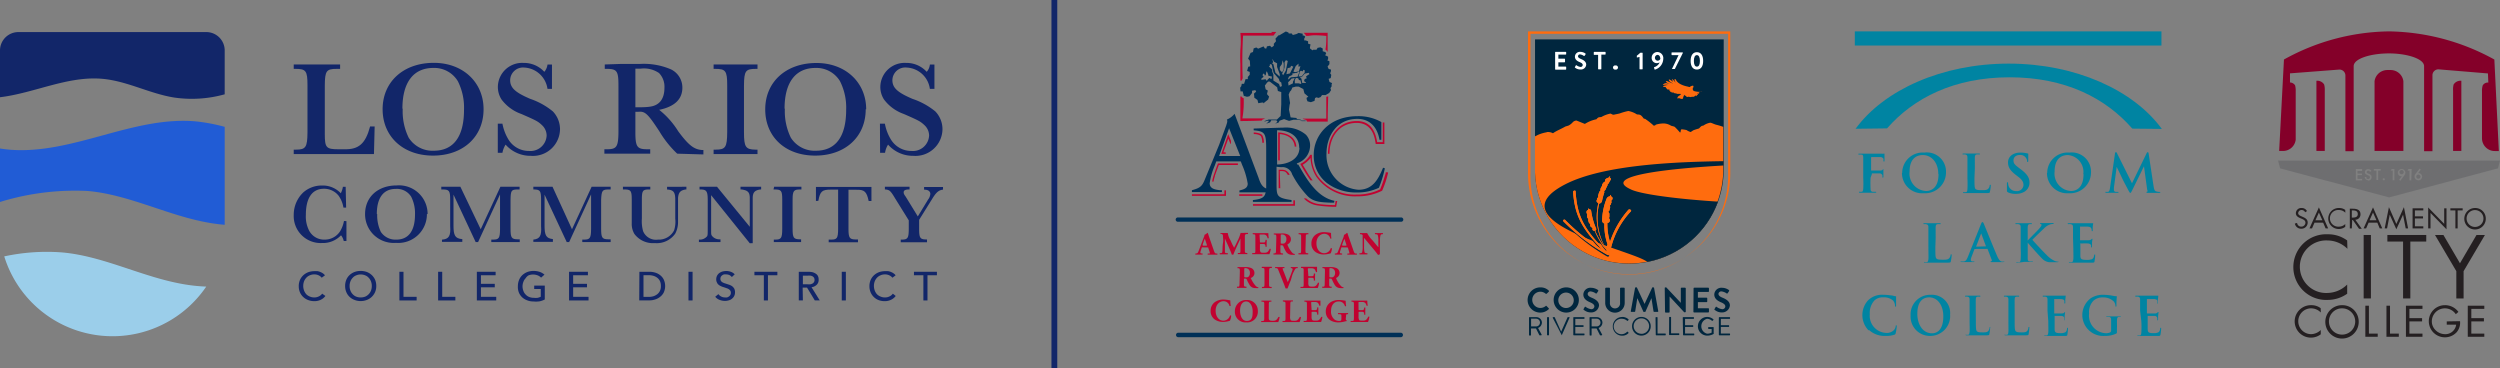 <svg xmlns="http://www.w3.org/2000/svg" xmlns:xlink="http://www.w3.org/1999/xlink" viewBox="0 0 323.43 47.65"><rect x="0" y="0" width="323.43" height="47.65" fill="#808080" stroke="none"/><defs><style>.a{fill:none;}.b{fill:#122669;}.c{fill:#215cd5;}.d{fill:#9bceea;}.e{fill:#840029;}.f{fill:#6e6e70;}.g{fill:#241f21;}.h{fill:#0084a2;}.i{fill:#c10230;}.j,.k{fill:#003057;}.k{fill-rule:evenodd;}.l{fill:#00263d;}.m{fill:#00263e;}.n{clip-path:url(#a);}.o{fill:#ff6c0e;}.p{fill:#fff;}</style><clipPath id="a"><path class="a" d="M222.58,5.1h-24V22.25a12.21,12.21,0,0,0,24.41,0V5.1Z"/></clipPath></defs><path class="b" d="M29.07,6.49V12.2a15.79,15.79,0,0,1-6.53.42c-3.16-.5-6.08-2.13-9.27-2.42C8.78,9.79,4.44,12.05,0,12.58V6.49A2.38,2.38,0,0,1,2.4,4.15H26.67a2.38,2.38,0,0,1,2.4,2.34"/><path class="c" d="M29.07,16.41V29.08q-.87-.07-1.74-.21c-5.44-.87-10.46-3.66-15.95-4.16A33,33,0,0,0,0,26.13V19.21c.43.07.86.12,1.3.16C9.42,20,17.19,15,25.3,15.7a23,23,0,0,1,3.77.71"/><path class="d" d="M26.68,37.08A14.66,14.66,0,0,1,.55,33.17a26,26,0,0,1,7.52-.51c5.49.5,10.5,3.29,16,4.16a22,22,0,0,0,2.66.26"/><path class="b" d="M44.82,28.61v2.57h-.35a1.76,1.76,0,0,0-.35-.74,3.23,3.23,0,0,1-2.47,1A3.49,3.49,0,0,1,38,27.83a4,4,0,0,1,1.24-2.94A3.61,3.61,0,0,1,41.69,24a3.22,3.22,0,0,1,2.4,1,2.61,2.61,0,0,0,.27-.83h.36l.06,2.69h-.35a3.55,3.55,0,0,0-.64-1.56,2.39,2.39,0,0,0-1.89-.88c-1.51,0-2.33,1.19-2.33,3.37a4,4,0,0,0,.45,2.1A2.19,2.19,0,0,0,42,31a2.36,2.36,0,0,0,2-1.08,3.89,3.89,0,0,0,.5-1.33Z"/><path class="b" d="M48.8,27.69A4.93,4.93,0,0,0,49.27,30a2.27,2.27,0,0,0,2,1c1.58,0,2.42-1.13,2.42-3.26a4.73,4.73,0,0,0-.5-2.3,2.18,2.18,0,0,0-2-1c-1.58,0-2.44,1.15-2.44,3.25m6.48,0a3.71,3.71,0,0,1-4,3.73,3.71,3.71,0,0,1-4-3.72c0-2.21,1.65-3.71,4.09-3.71a3.7,3.7,0,0,1,4,3.7"/><path class="b" d="M62.19,29.66l2.55-5.5h2.48v.35H67c-.85,0-.93.13-.95,1.32v3.76c0,1.17.13,1.36.92,1.37h.27v.36H63.56V31h.22c.78,0,.9-.2.91-1.37V25.15l-2.84,6.17h-.31l-2.87-6.14v4c0,1.27.2,1.66,1.08,1.75h.06v.36H57.18V31h.06c.85-.09,1.09-.49,1-1.77V25.84c0-1.17-.12-1.33-1-1.33h-.15v-.35h2.47Z"/><path class="b" d="M74,29.66l2.54-5.5H79v.35h-.23c-.85,0-.94.13-1,1.32v3.76c0,1.17.13,1.36.92,1.37H79v.36H75.33V31h.22c.78,0,.91-.2.92-1.37V25.15l-2.84,6.17h-.31l-2.87-6.14v4c0,1.27.2,1.66,1.08,1.75h0v.36H69V31H69c.84-.09,1.09-.49,1-1.77V25.84c0-1.17-.12-1.33-1-1.33H69v-.35h2.48Z"/><path class="b" d="M88.8,24.16v.35h-.08c-.71.11-.94.39-1,1.1v3.07a3.19,3.19,0,0,1-.36,1.54,2.92,2.92,0,0,1-2.65,1.23,3,3,0,0,1-2.64-1.19,2.52,2.52,0,0,1-.34-1.37V25.83c0-1.17-.12-1.32-1-1.32h-.14v-.35h3.54v.35h-.15c-.82,0-.94.15-.94,1.32v2.45a4.78,4.78,0,0,0,.16,1.63A1.8,1.8,0,0,0,85.12,31a2.22,2.22,0,0,0,2.09-1.2,3.68,3.68,0,0,0,.15-1.51V25.82c0-.95-.23-1.24-1-1.3h-.06v-.35Z"/><path class="b" d="M97,31.47l-5-6.22v4.4c0,.67,0,.7.11.86a1.19,1.19,0,0,0,1,.45h.1v.36H90.42V31h.06a1.22,1.22,0,0,0,1-.44c.07-.13.08-.24.08-.86V25.91c0-1.22-.17-1.4-1-1.4h-.06v-.35h2.26L97,29.34V25.63c0-.76-.25-1-1.06-1.12H95.8v-.35h2.67v.35h-.09c-.77.11-1,.4-1,1.16v5.79Z"/><path class="b" d="M100.15,24.16h3.53v.35h-.14c-.84,0-1,.15-1,1.32v3.76c0,1.17.13,1.36.93,1.37h.17v.36h-3.53V31h.18c.78,0,.9-.2.91-1.37V25.83c0-1.17-.12-1.32-1-1.32h-.13Z"/><path class="b" d="M105.56,26l0-1.82h7.18l0,1.82h-.36c-.26-1.22-.55-1.48-1.61-1.45h-1v5.06c0,1.17.14,1.36.92,1.37h.31v.36h-3.79V31h.31c.78,0,.9-.2.91-1.37V24.53h-.92c-1.15,0-1.41.2-1.64,1.45Z"/><path class="b" d="M117.67,24.16v.35h-.07q-.69,0-.69.36c0,.12,0,.23.26.57L118.74,28l1.32-2.17a1.42,1.42,0,0,0,.3-.73c0-.34-.28-.56-.75-.56h-.06v-.35H122v.35h-.06c-.54.09-.85.37-1.41,1.3l-1.62,2.6v1.17c0,1.17.13,1.36.91,1.37h.11v.36h-3.4V31h.12c.79,0,.91-.2.92-1.37V28.51l-1.77-2.85c-.6-1-.72-1.09-1.26-1.15h-.06v-.35Z"/><path class="b" d="M42.1,38.29a1.61,1.61,0,0,1-.58.48,1.8,1.8,0,0,1-.87.19,2.11,2.11,0,0,1-.8-.15,1.84,1.84,0,0,1-1.05-1,2,2,0,0,1-.15-.78,2.07,2.07,0,0,1,.15-.8,1.92,1.92,0,0,1,.43-.61,2,2,0,0,1,.64-.4,2.32,2.32,0,0,1,.8-.14,2.85,2.85,0,0,1,.4,0,1.66,1.66,0,0,1,.38.11,1.74,1.74,0,0,1,.33.18,1,1,0,0,1,.26.25l-.42.31a1.07,1.07,0,0,0-.4-.31,1.23,1.23,0,0,0-.55-.12,1.38,1.38,0,0,0-.59.12,1.23,1.23,0,0,0-.46.32,1.49,1.49,0,0,0-.29.47,1.73,1.73,0,0,0,0,1.16,1.64,1.64,0,0,0,.28.48,1.33,1.33,0,0,0,.46.31,1.38,1.38,0,0,0,.59.12,1.24,1.24,0,0,0,.58-.13,1.1,1.1,0,0,0,.44-.36Z"/><path class="b" d="M48.1,37a1.57,1.57,0,0,0-.1-.58,1.33,1.33,0,0,0-.29-.47,1.12,1.12,0,0,0-.45-.32,1.46,1.46,0,0,0-.6-.12,1.38,1.38,0,0,0-.59.12,1.12,1.12,0,0,0-.45.32,1.33,1.33,0,0,0-.29.47,1.57,1.57,0,0,0-.1.58,1.61,1.61,0,0,0,.1.58,1.33,1.33,0,0,0,.29.47,1.23,1.23,0,0,0,.45.32,1.55,1.55,0,0,0,.59.11,1.64,1.64,0,0,0,.6-.11,1.39,1.39,0,0,0,.74-.79,1.61,1.61,0,0,0,.1-.58m.58,0a2,2,0,0,1-.15.78,2,2,0,0,1-.43.62,1.88,1.88,0,0,1-.63.4,2.16,2.16,0,0,1-.81.15,2.07,2.07,0,0,1-.8-.15,1.83,1.83,0,0,1-.64-.4,1.79,1.79,0,0,1-.42-.62,2,2,0,0,1-.15-.78,2.07,2.07,0,0,1,.15-.8,1.75,1.75,0,0,1,.42-.61,2,2,0,0,1,.64-.4,2.28,2.28,0,0,1,.8-.14,2.38,2.38,0,0,1,.81.14,2.05,2.05,0,0,1,.63.4,1.92,1.92,0,0,1,.43.61,2.07,2.07,0,0,1,.15.8"/><polygon class="b" points="52.2 38.4 53.9 38.4 53.9 38.87 51.67 38.87 51.67 35.16 52.2 35.16 52.2 38.4"/><polygon class="b" points="57.21 38.4 58.91 38.4 58.91 38.87 56.68 38.87 56.68 35.16 57.21 35.16 57.21 38.4"/><polygon class="b" points="62.22 38.4 64.2 38.4 64.2 38.87 61.69 38.87 61.69 35.16 64.12 35.16 64.12 35.61 62.22 35.61 62.22 36.72 64.01 36.72 64.01 37.17 62.22 37.17 62.22 38.4"/><path class="b" d="M70,35.92a1.21,1.21,0,0,0-.43-.29,1.62,1.62,0,0,0-1.2,0A1.12,1.12,0,0,0,68,36a1.2,1.2,0,0,0-.29.47,1.58,1.58,0,0,0-.11.58,1.62,1.62,0,0,0,.11.58,1.2,1.2,0,0,0,.29.47,1.27,1.27,0,0,0,.46.32,1.66,1.66,0,0,0,.61.11,2.49,2.49,0,0,0,.49,0,2.08,2.08,0,0,0,.4-.14v-1h-.85v-.44h1.37v1.79a2.41,2.41,0,0,1-.65.24A3.21,3.21,0,0,1,69,39a2.12,2.12,0,0,1-.81-.15,1.87,1.87,0,0,1-.65-.4,1.79,1.79,0,0,1-.42-.62A2,2,0,0,1,67,37a2.08,2.08,0,0,1,.16-.8,1.75,1.75,0,0,1,.42-.61,2.1,2.1,0,0,1,.64-.4,2.38,2.38,0,0,1,.81-.14,2.55,2.55,0,0,1,.81.13,1.94,1.94,0,0,1,.6.35Z"/><polygon class="b" points="74.15 38.4 76.14 38.4 76.14 38.87 73.62 38.87 73.62 35.16 76.06 35.16 76.06 35.61 74.15 35.61 74.15 36.72 75.94 36.72 75.94 37.17 74.15 37.17 74.15 38.4"/><path class="b" d="M83.25,38.41h.67a2.13,2.13,0,0,0,.63-.09,1.67,1.67,0,0,0,.51-.28,1.22,1.22,0,0,0,.33-.44A1.38,1.38,0,0,0,85.5,37a1.48,1.48,0,0,0-.11-.61,1.18,1.18,0,0,0-.33-.43,1.47,1.47,0,0,0-.51-.27,2.13,2.13,0,0,0-.63-.09h-.67Zm-.53-3.25H84a2.57,2.57,0,0,1,.73.1,1.86,1.86,0,0,1,.66.33,1.61,1.61,0,0,1,.48.58,2,2,0,0,1,0,1.67,1.66,1.66,0,0,1-.48.57,1.88,1.88,0,0,1-.66.34,2.27,2.27,0,0,1-.73.11h-1.3Z"/><rect class="b" x="89.07" y="35.16" width="0.53" height="3.71"/><path class="b" d="M94.68,35.84a1,1,0,0,0-.31-.25,1,1,0,0,0-.43-.09,1.15,1.15,0,0,0-.26,0,.66.66,0,0,0-.24.11.81.81,0,0,0-.18.19.6.6,0,0,0-.06.27.46.46,0,0,0,.06.25.58.58,0,0,0,.17.18,1.78,1.78,0,0,0,.24.12l.31.1.39.13a1.55,1.55,0,0,1,.36.19,1.08,1.08,0,0,1,.26.3,1,1,0,0,1,.1.46,1,1,0,0,1-.11.5,1,1,0,0,1-.29.35,1,1,0,0,1-.42.21,1.61,1.61,0,0,1-.49.07,1.9,1.9,0,0,1-.7-.14,1.31,1.31,0,0,1-.55-.4l.41-.34a1,1,0,0,0,.36.31,1,1,0,0,0,.49.12,1.24,1.24,0,0,0,.27,0,.9.9,0,0,0,.24-.12.81.81,0,0,0,.18-.19.54.54,0,0,0,.07-.29.51.51,0,0,0-.07-.28.73.73,0,0,0-.2-.19,1.11,1.11,0,0,0-.29-.13l-.34-.12a1.74,1.74,0,0,1-.36-.13,1.13,1.13,0,0,1-.32-.19.8.8,0,0,1-.22-.29.91.91,0,0,1-.09-.43,1,1,0,0,1,.42-.81,1.4,1.4,0,0,1,.41-.19,2,2,0,0,1,.47-.06,1.64,1.64,0,0,1,.63.12,1.2,1.2,0,0,1,.46.31Z"/><polygon class="b" points="99.35 38.87 98.82 38.87 98.82 35.61 97.6 35.61 97.6 35.16 100.57 35.16 100.57 35.61 99.35 35.61 99.35 38.87"/><path class="b" d="M103.87,36.78h.62a2,2,0,0,0,.35,0,1.16,1.16,0,0,0,.28-.1.58.58,0,0,0,.19-.19.55.55,0,0,0,.07-.28.61.61,0,0,0-.07-.28.66.66,0,0,0-.19-.18.72.72,0,0,0-.27-.09,1.69,1.69,0,0,0-.33,0h-.65Zm0,2.08h-.53v-3.7h1.22a2.87,2.87,0,0,1,.52.05,1.3,1.3,0,0,1,.43.18.81.81,0,0,1,.3.31,1,1,0,0,1,.1.48.86.86,0,0,1-.25.66,1.17,1.17,0,0,1-.67.32l1.06,1.7h-.64l-1-1.65h-.57Z"/><rect class="b" x="108.9" y="35.16" width="0.53" height="3.71"/><path class="b" d="M115.88,38.29a1.61,1.61,0,0,1-.58.48,1.8,1.8,0,0,1-.87.19,2.11,2.11,0,0,1-.8-.15,1.84,1.84,0,0,1-1-1,2,2,0,0,1-.15-.78,2.07,2.07,0,0,1,.15-.8,1.92,1.92,0,0,1,.43-.61,2,2,0,0,1,.64-.4,2.32,2.32,0,0,1,.8-.14,2.85,2.85,0,0,1,.4,0,1.66,1.66,0,0,1,.38.11,1.74,1.74,0,0,1,.33.18,1,1,0,0,1,.26.25l-.42.31a1.07,1.07,0,0,0-.4-.31,1.23,1.23,0,0,0-.55-.12,1.38,1.38,0,0,0-.59.12,1.23,1.23,0,0,0-.46.32,1.49,1.49,0,0,0-.29.47,1.73,1.73,0,0,0,0,1.16,1.64,1.64,0,0,0,.28.48,1.33,1.33,0,0,0,.46.31,1.38,1.38,0,0,0,.59.12,1.24,1.24,0,0,0,.58-.13,1.1,1.1,0,0,0,.44-.36Z"/><polygon class="b" points="119.99 38.87 119.46 38.87 119.46 35.61 118.24 35.61 118.24 35.16 121.21 35.16 121.21 35.61 119.99 35.61 119.99 38.87"/><path class="b" d="M48.38,19.93H38v-.57h.29c1.28,0,1.47-.33,1.49-2.23V11.05c0-1.89-.19-2.14-1.55-2.14H38V8.34H44v.57h-.43c-1.35,0-1.53.25-1.55,2.14v6.26c0,1.79.16,2,1.77,2h.69c1.91.06,2.8-.69,3.4-2.95h.59Z"/><path class="b" d="M52.1,14.06a7.77,7.77,0,0,0,.77,3.75,3.65,3.65,0,0,0,3.24,1.69c2.57,0,3.92-1.83,3.92-5.29a7.59,7.59,0,0,0-.8-3.71,3.56,3.56,0,0,0-3.17-1.71c-2.57,0-4,1.86-4,5.27m10.5.07c0,3.58-2.66,6-6.54,6s-6.52-2.47-6.52-6,2.67-6,6.63-6c3.74,0,6.43,2.5,6.43,6"/><path class="b" d="M64.4,16H65a6.12,6.12,0,0,0,.75,2,3.09,3.09,0,0,0,2.67,1.53,2.1,2.1,0,0,0,2.3-2,1.86,1.86,0,0,0-.55-1.29c-.57-.54-.7-.61-2.71-1.49a5.44,5.44,0,0,1-2.59-1.9,3,3,0,0,1-.46-1.63,3.14,3.14,0,0,1,3.33-3.08,3.57,3.57,0,0,1,2.68,1.15,1.76,1.76,0,0,0,.41-.94h.58V11.5h-.58a3.2,3.2,0,0,0-3-2.76A1.67,1.67,0,0,0,66,10.37c0,1,.68,1.6,2.6,2.42a9.36,9.36,0,0,1,2.92,1.62,3.32,3.32,0,0,1,.93,2.32,3.5,3.5,0,0,1-3.78,3.43,4.28,4.28,0,0,1-3.26-1.45A2.93,2.93,0,0,0,65,19.77H64.4Z"/><path class="b" d="M82.2,13.88c.73,0,1.37,0,1.88-.08,1.23-.16,1.88-1,1.88-2.44a2.53,2.53,0,0,0-.7-1.91,3.46,3.46,0,0,0-2.37-.57c-.25,0-.39,0-.69,0Zm5.41,6a13.38,13.38,0,0,1-2.3-2.88c-1.51-2.3-1.85-2.61-2.69-2.54H82.2v2.62c0,1.9.21,2.21,1.47,2.23h.45v.57H78.19v-.57h.34c1.26,0,1.46-.33,1.48-2.23V11.05c0-1.89-.2-2.14-1.55-2.14h-.22V8.34l2.14-.07c1.23,0,1.92,0,2.44,0a8.9,8.9,0,0,1,4,.71,2.62,2.62,0,0,1,1.46,2.35c0,1.51-1,2.46-3,2.88a10.8,10.8,0,0,1,2.46,2.77c1.35,1.82,2.06,2.38,3.15,2.43H91v.57Z"/><path class="b" d="M92.32,8.34H98v.57H97.8c-1.35,0-1.53.25-1.55,2.14v6.08c0,1.9.22,2.21,1.5,2.23H98v.57H92.32v-.57h.28c1.27,0,1.46-.33,1.48-2.23V11.05c0-1.89-.2-2.14-1.55-2.14h-.21Z"/><path class="b" d="M101.54,14.06a7.77,7.77,0,0,0,.77,3.75,3.65,3.65,0,0,0,3.24,1.69c2.57,0,3.92-1.83,3.92-5.29a7.59,7.59,0,0,0-.8-3.71,3.56,3.56,0,0,0-3.17-1.71c-2.57,0-4,1.86-4,5.27m10.5.07c0,3.58-2.66,6-6.54,6S99,17.69,99,14.15s2.67-6,6.63-6c3.74,0,6.43,2.5,6.43,6"/><path class="b" d="M113.84,16h.64a5.9,5.9,0,0,0,.75,2,3.09,3.09,0,0,0,2.67,1.53,2.1,2.1,0,0,0,2.3-2,1.86,1.86,0,0,0-.55-1.29c-.58-.54-.7-.61-2.71-1.49a5.44,5.44,0,0,1-2.59-1.9,3,3,0,0,1-.46-1.63,3.14,3.14,0,0,1,3.33-3.08,3.53,3.53,0,0,1,2.67,1.15,1.62,1.62,0,0,0,.41-.94h.59V11.5h-.59a3.18,3.18,0,0,0-3-2.76,1.67,1.67,0,0,0-1.85,1.63c0,1,.68,1.6,2.6,2.42A9.36,9.36,0,0,1,121,14.41a3.32,3.32,0,0,1,.93,2.32,3.5,3.5,0,0,1-3.78,3.43,4.28,4.28,0,0,1-3.26-1.45,2.76,2.76,0,0,0-.39,1.06h-.64Z"/><rect class="b" x="136.03" width="0.75" height="47.65"/><path class="e" d="M318.43,19.53V10.45a1.06,1.06,0,0,0-1,.48,2.45,2.45,0,0,0-.07.78v7.82Z"/><path class="e" d="M299.68,10.45v9.08h1.08V11.71a2.55,2.55,0,0,0-.08-.78,1.05,1.05,0,0,0-1-.48"/><path class="e" d="M297,18.07V11.79a2.64,2.64,0,0,0-.08-.75.81.81,0,0,0-.66-.37h0l0-1.18L302.65,9h0a.77.77,0,0,1,.78.76h0v9.8h1.07v-11c0-1,2.28-1.65,4.57-1.65s4.54.68,4.54,1.65h0v11h1.08V9.73h0a.77.77,0,0,1,.78-.76h0l6.4.53.05,1.18h-.05a.76.76,0,0,0-.68.38,2.4,2.4,0,0,0-.09.75v6.1a1.65,1.65,0,0,0,1.67,1.63h.51L322.7,7.7a29,29,0,0,0-13.64-3.64A28.65,28.65,0,0,0,295.48,7.7l-.62,11.83h.48A1.65,1.65,0,0,0,297,18.07"/><path class="e" d="M309.07,19.53h1.86V17.66c0-2,0-5.17,0-7.15a1.66,1.66,0,0,0-1.66-1.45h-.4a1.67,1.67,0,0,0-1.67,1.45c0,2.43,0,6.69,0,8.26v.76Z"/><path class="f" d="M312.86,22.58a.27.27,0,1,0,.28.27.28.28,0,0,0-.28-.27"/><path class="f" d="M310.7,22a.28.28,0,0,0-.28.26.28.28,0,0,0,.56,0,.28.28,0,0,0-.28-.27"/><path class="f" d="M312.86,23.32a.49.49,0,0,1-.49-.47.59.59,0,0,1,.14-.36l.51-.67.16.11-.34.47h.07a.45.45,0,0,1,.44.45.49.49,0,0,1-.49.48m-.91,0h-.23V22.07h-.25l.12-.21H312Zm-.9-.63-.51.68-.16-.12.35-.46h-.08a.45.45,0,0,1-.44-.45.49.49,0,0,1,.49-.48.49.49,0,0,1,.49.47.6.6,0,0,1-.14.35m-1.28.63h-.22V22.07h-.26l.13-.21h.35Zm-1.37,0a.13.13,0,0,1-.14-.13.13.13,0,0,1,.13-.13.13.13,0,0,1,.14.13.13.13,0,0,1-.13.13M308,22.07h-.33v1.22h-.23V22.07h-.33v-.21H308Zm-1.61,1.25a.46.46,0,0,1-.38-.19.4.4,0,0,1-.08-.23l.22,0a.4.4,0,0,0,0,.16.26.26,0,0,0,.21.11.23.23,0,0,0,.24-.24.22.22,0,0,0-.1-.19l-.25-.11c-.2-.09-.3-.2-.3-.36a.4.4,0,0,1,.44-.38.42.42,0,0,1,.4.24l-.18.1c-.07-.11-.12-.14-.22-.14a.19.19,0,0,0-.21.18.14.14,0,0,0,.07.12s0,0,.23.1.34.23.34.42a.45.45,0,0,1-.47.46m-.76-1.25h-.59v.34h.57v.2h-.57v.48h.59v.2h-.81V21.86h.81Zm3.41-1.34H294.72l.26,1,14.1,3.76h0l14.09-3.76.26-1Z"/><path class="g" d="M298.22,27.46a.49.49,0,0,0-.46-.29.43.43,0,0,0-.44.41c0,.22.24.33.42.4l.17.08c.35.15.64.32.64.73a.8.8,0,0,1-.83.8.81.81,0,0,1-.83-.67l.29-.08a.53.53,0,0,0,.53.48.53.53,0,0,0,.55-.5c0-.31-.25-.41-.49-.52l-.17-.07c-.31-.14-.58-.29-.58-.66a.69.69,0,0,1,.75-.66.75.75,0,0,1,.69.4Z"/><path class="g" d="M300,27.5l-.45,1h.9Zm-.57,1.31-.32.74h-.33L300,26.83l1.2,2.72h-.33l-.32-.74Z"/><path class="g" d="M303.42,27.52a1.16,1.16,0,0,0-.81-.35,1.08,1.08,0,1,0,0,2.15,1.15,1.15,0,0,0,.8-.34v.36a1.36,1.36,0,1,1-.79-2.43,1.28,1.28,0,0,1,.79.25Z"/><path class="g" d="M304.26,28.15h.09c.34,0,.68-.06.68-.46s-.32-.47-.68-.47h-.09Zm0,1.4H304V27h.38c.5,0,1,.13,1,.72a.68.68,0,0,1-.67.71l.84,1.17h-.36l-.8-1.14h-.08Z"/><path class="g" d="M307,27.5l-.45,1h.9Zm-.57,1.31-.32.74h-.33L307,26.83l1.2,2.72h-.33l-.31-.74Z"/><polygon class="g" points="309.06 26.8 310.02 28.98 311 26.8 311.54 29.55 311.23 29.55 310.89 27.79 310.88 27.79 310.02 29.66 309.17 27.79 309.16 27.79 308.82 29.55 308.51 29.55 309.06 26.8"/><polygon class="g" points="312.12 26.95 313.51 26.95 313.51 27.22 312.42 27.22 312.42 27.99 313.47 27.99 313.47 28.26 312.42 28.26 312.42 29.28 313.51 29.28 313.51 29.55 312.12 29.55 312.12 26.95"/><polygon class="g" points="314.14 26.84 316.21 28.96 316.21 26.95 316.51 26.95 316.51 29.67 314.44 27.55 314.44 29.55 314.14 29.55 314.14 26.84"/><polygon class="g" points="317.95 29.55 317.66 29.55 317.66 27.22 317.01 27.22 317.01 26.95 318.6 26.95 318.6 27.22 317.95 27.22 317.95 29.55"/><path class="g" d="M319.11,28.25a1.09,1.09,0,1,0,1.09-1.07,1.08,1.08,0,0,0-1.09,1.07m2.48,0a1.39,1.39,0,1,1-1.39-1.34,1.36,1.36,0,0,1,1.39,1.34"/><path class="g" d="M303.69,32.19a3.67,3.67,0,0,0-2.57-1.08,3.4,3.4,0,1,0,0,6.79,3.71,3.71,0,0,0,2.54-1.09V38a4.4,4.4,0,0,1-2.51.8,4.25,4.25,0,1,1,0-8.49,4.15,4.15,0,0,1,2.51.8Z"/><rect class="g" x="305.79" y="30.4" width="0.94" height="8.21"/><polygon class="g" points="311.83 38.61 310.89 38.61 310.89 31.25 308.86 31.25 308.86 30.4 313.89 30.4 313.89 31.25 311.83 31.25 311.83 38.61"/><polygon class="g" points="315.02 30.4 316.11 30.4 318.25 34.06 320.39 30.4 321.48 30.4 318.72 35.08 318.72 38.61 317.78 38.61 317.78 35.08 315.02 30.4"/><path class="g" d="M300.25,40.43a1.77,1.77,0,0,0-1.25-.54,1.67,1.67,0,1,0,0,3.34,1.81,1.81,0,0,0,1.24-.54v.56A2.1,2.1,0,1,1,299,39.48a2,2,0,0,1,1.23.39Z"/><path class="g" d="M301.3,41.56a1.7,1.7,0,1,0,1.7-1.67,1.69,1.69,0,0,0-1.7,1.67m3.85,0A2.16,2.16,0,1,1,303,39.48a2.12,2.12,0,0,1,2.15,2.09"/><polygon class="g" points="306.47 43.16 307.61 43.16 307.61 43.57 306.01 43.57 306.01 39.55 306.47 39.55 306.47 43.16"/><polygon class="g" points="309.2 43.16 310.34 43.16 310.34 43.57 308.74 43.57 308.74 39.55 309.2 39.55 309.2 43.16"/><polygon class="g" points="311.26 39.55 313.4 39.55 313.4 39.96 311.71 39.96 311.71 41.16 313.35 41.16 313.35 41.58 311.71 41.58 311.71 43.16 313.4 43.16 313.4 43.57 311.26 43.57 311.26 39.55"/><path class="g" d="M318.26,41.55a1.89,1.89,0,0,1-.43,1.42,2.05,2.05,0,0,1-1.53.67,2.08,2.08,0,1,1,0-4.16,2.15,2.15,0,0,1,1.75.87l-.34.3a1.69,1.69,0,0,0-3.1.93,1.57,1.57,0,0,0,.48,1.13,1.73,1.73,0,0,0,1.17.52A1.41,1.41,0,0,0,317.76,42h-1.22v-.42Z"/><polygon class="g" points="319.26 39.55 321.4 39.55 321.4 39.96 319.72 39.96 319.72 41.16 321.35 41.16 321.35 41.58 319.72 41.58 319.72 43.16 321.4 43.16 321.4 43.57 319.26 43.57 319.26 39.55"/><path class="h" d="M241.72,42.72a2.84,2.84,0,0,1-.05-3.86,2.58,2.58,0,0,1,2-.72,5.81,5.81,0,0,1,.91.07c.24,0,.44.09.62.11s.1,0,.1.08,0,.14,0,.38,0,.59,0,.73,0,.15-.08.15-.06,0-.06-.14a1.1,1.1,0,0,0-.24-.63,1.78,1.78,0,0,0-1.27-.42,1.54,1.54,0,0,0-1.17.42,2.38,2.38,0,0,0-.58,1.76,2.21,2.21,0,0,0,2,2.41,1.3,1.3,0,0,0,1.14-.38,1,1,0,0,0,.21-.44c0-.11,0-.14.08-.14s.06,0,.06.1a5.9,5.9,0,0,1-.14.9.23.23,0,0,1-.16.2,3.28,3.28,0,0,1-1.12.16,3,3,0,0,1-2.14-.74"/><path class="h" d="M251.41,40.93c0-1.52-.8-2.46-1.83-2.46-.72,0-1.53.43-1.53,2.12,0,1.41.71,2.53,1.91,2.53.44,0,1.45-.23,1.45-2.19m-4.23-.13a2.52,2.52,0,0,1,2.58-2.66,2.36,2.36,0,0,1,2.53,2.54,2.58,2.58,0,0,1-2.59,2.78,2.5,2.5,0,0,1-2.52-2.66"/><path class="h" d="M255.62,41.39c0,.87,0,1.34.13,1.46s.27.15.76.15c.33,0,.57,0,.73-.19a.93.93,0,0,0,.16-.41c0-.06,0-.1.07-.1s0,0,0,.12a6.14,6.14,0,0,1-.1.78c0,.15-.07.18-.39.18l-1,0-.77,0h-.78c-.08,0-.13,0-.13-.07s0,0,.1,0a.71.71,0,0,0,.23,0c.12,0,.15-.17.18-.37s0-.82,0-1.45V40.2c0-1,0-1.22,0-1.44s-.07-.33-.27-.38a.65.65,0,0,0-.21,0c-.07,0-.1,0-.1-.06s0-.07.13-.07c.3,0,.69,0,.86,0l.85,0c.09,0,.13,0,.13.07s0,.06-.11.06a1.1,1.1,0,0,0-.25,0c-.17,0-.22.15-.23.38s0,.41,0,1.44Z"/><path class="h" d="M260.64,41.39c0,.87,0,1.34.14,1.46s.26.15.75.15c.33,0,.58,0,.73-.19a.82.82,0,0,0,.16-.41c0-.06,0-.1.07-.1s.05,0,.05.12a5.82,5.82,0,0,1-.09.78c0,.15-.07.18-.39.18l-1.06,0-.76,0h-.79c-.08,0-.12,0-.12-.07s0,0,.1,0a.65.65,0,0,0,.22,0c.13,0,.16-.17.18-.37s0-.82,0-1.45V40.2c0-1,0-1.22,0-1.44s-.06-.33-.27-.38a.59.59,0,0,0-.2,0c-.07,0-.11,0-.11-.06s.05-.07.14-.07c.29,0,.69,0,.85,0l.85,0c.09,0,.13,0,.13.07s0,.06-.11.06a1,1,0,0,0-.24,0c-.17,0-.22.15-.23.38s0,.41,0,1.44Z"/><path class="h" d="M264.89,40.2c0-1,0-1.22,0-1.44s-.06-.34-.27-.38a.86.86,0,0,0-.24,0c-.07,0-.11,0-.11-.06s0-.07.14-.07h.5l.4,0h1.56l.27,0a.29.29,0,0,1,.1,0s0,0,0,.06,0,.13-.05.44c0,.07,0,.37,0,.45a.07.07,0,0,1-.06.07s-.06,0-.06-.09a.75.75,0,0,0,0-.24c0-.13-.11-.21-.42-.25l-.89,0s0,0,0,.07v1.72s0,.07,0,.07h1a.44.44,0,0,0,.3-.1c0-.06.07-.09.1-.09s0,0,0,0,0,.15-.05.5c0,.13,0,.41,0,.45s0,.13-.06.13,0,0,0-.06a2.24,2.24,0,0,0,0-.24c0-.14-.12-.24-.35-.27l-.89,0s0,0,0,.07v.53c0,.24,0,.86,0,1.06,0,.46.11.57.75.57a1.31,1.31,0,0,0,.58-.09c.17-.08.24-.22.28-.5,0-.07,0-.1.07-.1s.05.05.05.12a5.75,5.75,0,0,1-.08.75c0,.18-.1.18-.34.18l-1.08,0-.64,0h-.79c-.08,0-.13,0-.13-.07s0,0,.1,0a.71.71,0,0,0,.23,0c.12,0,.15-.17.18-.37s0-.82,0-1.45Z"/><path class="h" d="M273.87,42.91c0,.18,0,.19-.08.24a3.26,3.26,0,0,1-1.5.31,2.71,2.71,0,0,1-1.8-4.88,2.87,2.87,0,0,1,1.68-.44,6.44,6.44,0,0,1,1.1.11,2.74,2.74,0,0,0,.5.07c.07,0,.09,0,.09.08a9,9,0,0,0-.05,1.12c0,.1,0,.14-.07.14s-.05,0-.06-.09a1,1,0,0,0-.21-.56,1.91,1.91,0,0,0-1.39-.53,1.72,1.72,0,0,0-1.24.42,2.11,2.11,0,0,0-.57,1.66,2.28,2.28,0,0,0,2.17,2.55A1.36,1.36,0,0,0,273,43a.27.27,0,0,0,.12-.26v-.63c0-.34,0-.6,0-.8S273,41,272.81,41l-.24,0c-.06,0-.09,0-.09,0s0-.07.13-.07l.9,0,.73,0c.08,0,.13,0,.13.07s0,0-.08,0l-.17,0c-.17,0-.23.15-.24.39s0,.47,0,.81Z"/><path class="h" d="M276.87,40.2c0-1,0-1.22,0-1.44s-.06-.34-.27-.38a.82.82,0,0,0-.24,0c-.07,0-.11,0-.11-.06s0-.07.14-.07h.51l.39,0h1.56l.27,0,.1,0s0,0,0,.06,0,.13-.05.44c0,.07,0,.37,0,.45s0,.07-.07.07,0,0,0-.09a.8.8,0,0,0,0-.24c0-.13-.11-.21-.42-.25l-.88,0s-.05,0-.05.07v1.72s0,.07.05.07h1a.42.42,0,0,0,.3-.1c.05-.06.07-.09.1-.09s.05,0,.05,0,0,.15-.05.5c0,.13,0,.41,0,.45s0,.13-.05.13a.05.05,0,0,1-.06-.06c0-.07,0-.16,0-.24a.35.35,0,0,0-.35-.27l-.89,0s0,0,0,.07v1.59c0,.46.11.57.75.57a1.35,1.35,0,0,0,.59-.09c.16-.08.24-.22.28-.5,0-.07,0-.1.07-.1s.05.05.05.12a5.75,5.75,0,0,1-.08.75c-.05.18-.1.18-.34.18l-1.08,0-.65,0h-.79c-.08,0-.12,0-.12-.07s0,0,.1,0a.65.65,0,0,0,.22,0c.13,0,.16-.17.18-.37a13.78,13.78,0,0,0,0-1.45Z"/><path class="h" d="M250.38,32c0,.87,0,1.33.14,1.45s.3.15.84.15c.37,0,.64,0,.81-.19a.7.7,0,0,0,.18-.4c0-.06,0-.1.08-.1s.06,0,.06.11a4.79,4.79,0,0,1-.11.78c0,.15-.07.18-.44.18l-1.17,0-.84,0h-.88c-.09,0-.14,0-.14-.07s0,0,.11,0a.81.81,0,0,0,.25,0c.14,0,.18-.17.21-.37s0-.82,0-1.44V30.82c0-1,0-1.22,0-1.44s-.07-.33-.3-.38a.79.79,0,0,0-.23,0q-.12,0-.12-.06c0-.05.05-.06.15-.06l.95,0,1,0c.09,0,.14,0,.14.06s0,.06-.12.06a1.23,1.23,0,0,0-.27,0c-.19,0-.25.15-.26.38s0,.41,0,1.44Z"/><path class="h" d="M256.93,31.87s0,0,0,0l-.62-1.68s0-.06,0-.06,0,0,0,.06l-.64,1.67s0,.05,0,.05Zm-1.42.34s0,0-.06,0l-.38,1a1.24,1.24,0,0,0-.1.41c0,.12.06.21.28.21h.1c.08,0,.11,0,.11,0s-.05.07-.12.07l-.74,0-.82,0c-.09,0-.13,0-.13-.07s0,0,.08,0H254c.32,0,.45-.27.59-.61L256.28,29c.08-.2.13-.27.19-.27s.11.06.18.21c.16.38,1.27,3.14,1.72,4.17.26.6.46.7.61.73l.29,0c.06,0,.09,0,.09,0s-.06.07-.32.07h-1.31c-.12,0-.21,0-.21-.06s0,0,.1-.06a.1.1,0,0,0,.06-.15l-.55-1.44a.08.08,0,0,0-.07,0Z"/><path class="h" d="M262.32,31.12h0c.23-.25,1.25-1.26,1.45-1.49s.34-.4.34-.51,0-.12-.09-.14-.09,0-.09-.06,0-.06.11-.06l.71,0,.81,0c.07,0,.12,0,.12.06s0,.06-.1.06a1.25,1.25,0,0,0-.4.07,2,2,0,0,0-.75.51c-.22.2-1.27,1.22-1.5,1.46.25.32,1.61,1.75,1.88,2a3.18,3.18,0,0,0,1,.73,1.27,1.27,0,0,0,.43.1c.05,0,.09,0,.09,0s0,.07-.17.07h-1.08a1.46,1.46,0,0,1-.86-.44c-.3-.27-1.67-1.83-1.82-2l-.07-.1h0V32c0,.62,0,1.16,0,1.45s.08.34.25.36a2,2,0,0,0,.34,0c.06,0,.09,0,.09,0s0,.07-.13.07l-1,0L261,34c-.09,0-.14,0-.14-.07s0,0,.11,0a.85.85,0,0,0,.25,0c.14,0,.17-.17.2-.37a13.57,13.57,0,0,0,0-1.44V30.82c0-1,0-1.22,0-1.44s-.07-.34-.3-.38a1,1,0,0,0-.27,0c-.07,0-.11,0-.11-.06s0-.06.15-.06l1,0,.84,0c.1,0,.14,0,.14.06s0,.06-.09.06a.75.75,0,0,0-.2,0c-.18,0-.24.15-.25.38s0,.41,0,1.44Z"/><path class="h" d="M268.19,30.82c0-1,0-1.22,0-1.44s-.07-.33-.3-.38a1.06,1.06,0,0,0-.27,0q-.12,0-.12-.06c0-.05.05-.06.15-.06h.56l.44,0h1.74l.29,0a.53.53,0,0,1,.12,0s0,0,0,.06a3.47,3.47,0,0,0-.06.44c0,.07,0,.37,0,.45s0,.07-.07.07-.06,0-.06-.09a.6.6,0,0,0-.05-.24c-.05-.13-.11-.21-.46-.25l-1,0s0,0,0,.07V31c0,.05,0,.08,0,.08h1.11a.54.54,0,0,0,.34-.11c.05-.05.07-.08.11-.08s.05,0,.05.05a3.88,3.88,0,0,0-.06.49c0,.14,0,.41,0,.46s0,.12-.06.12-.06,0-.06,0,0-.16,0-.25-.13-.24-.39-.26-.82,0-1,0,0,0,0,.06V32c0,.23,0,.85,0,1.05,0,.46.12.57.83.57a1.82,1.82,0,0,0,.65-.08c.18-.09.26-.23.31-.51,0-.07,0-.1.08-.1s.05.06.05.12a4.65,4.65,0,0,1-.09.76c0,.17-.11.17-.37.17l-1.2,0-.72,0h-.88c-.09,0-.14,0-.14-.07s0,0,.12,0a.9.9,0,0,0,.25,0c.13,0,.17-.17.2-.37s0-.82,0-1.44Z"/><path class="h" d="M242,23a13.27,13.27,0,0,0,0,1.44c0,.2.06.34.27.37a2,2,0,0,0,.35,0c.08,0,.11,0,.11.05s0,.07-.15.07l-1.05,0-.89,0c-.09,0-.14,0-.14-.07s0-.05.1-.05a.81.81,0,0,0,.25,0c.14,0,.18-.17.2-.37a13.27,13.27,0,0,0,0-1.44V21.8c0-1,0-1.22,0-1.44S241,20,240.81,20a1.1,1.1,0,0,0-.27,0c-.07,0-.12,0-.12-.06s.05-.06.16-.06h2.83a1.58,1.58,0,0,0,.28,0s.08,0,.11,0a.06.06,0,0,1,0,.06c0,.05,0,.13,0,.31s0,.46,0,.54,0,.1-.07.1-.06,0-.07-.11a.71.71,0,0,0,0-.26.52.52,0,0,0-.46-.2l-1.07,0s-.06,0-.06.09V22s0,.06,0,.06h1.2a.35.35,0,0,0,.3-.12s.05-.06.09-.06,0,0,0,.06,0,.21,0,.42,0,.44,0,.49,0,.13-.07.13-.06-.05-.06-.1a.68.68,0,0,0,0-.21.41.41,0,0,0-.35-.24c-.18,0-.91,0-1,0s0,0,0,.06Z"/><path class="h" d="M250.76,22.52c0-1.51-.89-2.46-2-2.46-.8,0-1.71.44-1.71,2.12a2.25,2.25,0,0,0,2.13,2.53c.49,0,1.61-.23,1.61-2.19m-4.7-.13a2.65,2.65,0,0,1,2.87-2.65,2.48,2.48,0,0,1,2.8,2.53A2.71,2.71,0,0,1,248.86,25a2.61,2.61,0,0,1-2.8-2.65"/><path class="h" d="M255.44,23c0,.86,0,1.33.14,1.45s.3.15.84.15c.37,0,.64,0,.81-.19a.73.73,0,0,0,.18-.4c0-.06,0-.1.08-.1s.06,0,.06.11a4.94,4.94,0,0,1-.11.78c0,.15-.08.18-.44.18l-1.17,0-.85,0h-.87c-.09,0-.14,0-.14-.07s0-.05.11-.05a.81.81,0,0,0,.25,0c.14,0,.18-.17.2-.37a13.57,13.57,0,0,0,0-1.44V21.8c0-1,0-1.22,0-1.44s-.07-.34-.3-.38a.79.79,0,0,0-.23,0q-.12,0-.12-.06s.05-.06.15-.06H256c.09,0,.14,0,.14.06s0,.06-.12.06a1.23,1.23,0,0,0-.27,0c-.19,0-.25.15-.26.38s0,.41,0,1.44Z"/><path class="h" d="M259.77,24.87c-.11-.05-.13-.08-.13-.23,0-.37,0-.78,0-.89s0-.17.08-.17.07.06.07.11a1.71,1.71,0,0,0,.06.35,1,1,0,0,0,1,.68.83.83,0,0,0,.93-.77c0-.33-.1-.65-.68-1.08l-.32-.25c-.76-.58-1-1.05-1-1.6,0-.75.63-1.28,1.6-1.28a3.82,3.82,0,0,1,.92.11c.06,0,.1,0,.1.09s0,.28,0,.81c0,.15,0,.2-.08.2s-.07,0-.07-.12a.79.79,0,0,0-.18-.45.86.86,0,0,0-.75-.33c-.52,0-.83.29-.83.7s.16.55.74,1l.19.14c.83.63,1.14,1.09,1.14,1.73a1.36,1.36,0,0,1-.65,1.18,2.13,2.13,0,0,1-1.11.28,2.43,2.43,0,0,1-1-.18"/><path class="h" d="M269.52,22.52a2.18,2.18,0,0,0-2-2.46c-.8,0-1.71.44-1.71,2.12a2.25,2.25,0,0,0,2.13,2.53c.48,0,1.61-.23,1.61-2.19m-4.7-.13a2.65,2.65,0,0,1,2.87-2.65,2.49,2.49,0,0,1,2.8,2.53A2.71,2.71,0,0,1,267.62,25a2.61,2.61,0,0,1-2.8-2.65"/><path class="h" d="M273.62,19.86c0-.11.06-.17.12-.17s.09,0,.18.21l1.9,3.81,1.88-3.86c.05-.11.09-.16.16-.16s.1.06.12.21l.63,4.18c.07.42.13.62.34.68a1.47,1.47,0,0,0,.43.07c.07,0,.11,0,.11.05s-.08.07-.18.07-1.13,0-1.4,0-.21,0-.21-.07,0-.06.08-.08.06-.1,0-.29l-.41-3h0l-1.51,3.08c-.16.31-.2.37-.26.37s-.13-.13-.24-.33-.72-1.35-.8-1.54-.48-1-.72-1.5h0l-.36,2.69c0,.12,0,.21,0,.32s.09.19.21.22l.29,0c.06,0,.1,0,.1.05s-.06.07-.16.07l-.73,0-.69,0c-.07,0-.12,0-.12-.07s0-.05.11-.05l.21,0c.19,0,.25-.31.28-.54Z"/><rect class="h" x="239.96" y="4.06" width="39.67" height="1.83"/><path class="h" d="M279.68,16.68c-3.64-5-11.15-8.45-19.81-8.45s-16.16,3.43-19.81,8.43l4.07-.05C247.57,12.68,252.81,10,260,10s12.42,2.69,15.86,6.64Z"/><path class="i" d="M155.59,32c-.1,0-.11,0-.13.08l-.16.49a.74.74,0,0,0,0,.15s0,.05.15.07l.13,0s0,.13,0,.15h-.92c-.05,0,0-.11,0-.15h.11c.1,0,.18-.05.25-.21s.15-.37.26-.67l.38-1c.1-.27.18-.41.16-.53a.94.94,0,0,0,.37-.25.08.08,0,0,1,.09.08l.19.57.57,1.64c.09.25.13.35.28.38l.16,0a.12.12,0,0,1,0,.15h-1.21a.09.09,0,0,1,0-.15l.13,0c.1,0,.12,0,.12-.07a2,2,0,0,0-.08-.29l-.12-.36c0-.06,0-.07-.2-.07Zm.45-.22c.1,0,.12,0,.09-.12l-.11-.34-.15-.44a4.46,4.46,0,0,0-.18.46l-.1.31c0,.11,0,.13.09.13Z"/><path class="i" d="M157.9,30.29s0-.14,0-.15h.94a2.36,2.36,0,0,0,.33.91l.27.59.23.43c0-.1.12-.23.23-.48l.22-.46a4.82,4.82,0,0,0,.38-1,3.64,3.64,0,0,0,.45,0h.48c.05,0,.05.1,0,.15l-.13,0c-.17,0-.25.08-.25.3,0,.86,0,1.31,0,1.84,0,.19,0,.29.19.31l.13,0s0,.13,0,.15h-1.2a.09.09,0,0,1,0-.15l.12,0c.19,0,.19-.07.19-.33V30.87h0c-.31.67-.65,1.37-.92,2.07a.12.12,0,0,1-.09,0,.22.22,0,0,1-.11,0c-.16-.52-.66-1.54-.89-2.08h0c0,.27,0,.43,0,.65s0,.69,0,.94,0,.27.19.3l.17,0a.14.14,0,0,1,0,.15h-1c-.05,0-.05-.13,0-.15h.07c.21,0,.23-.06.25-.32s0-.57.07-1,0-.62,0-.85-.09-.3-.26-.33Z"/><path class="i" d="M163,31.24c0,.12,0,.13.12.13h.29c.21,0,.26,0,.31-.23l0-.11s.13,0,.15,0,0,.28,0,.44,0,.31,0,.44a.11.11,0,0,1-.15,0l0-.11c-.05-.2-.1-.23-.31-.23h-.29c-.12,0-.12,0-.12.13v.5a.73.73,0,0,0,.07.39c.05.08.13.11.44.11s.5,0,.73-.48a.1.1,0,0,1,.16,0,2.38,2.38,0,0,1-.18.67H162s0-.13,0-.15l.2,0c.19,0,.21,0,.21-.44V30.75c0-.38,0-.41-.21-.44l-.11,0a.11.11,0,0,1,0-.15h2c0,.07,0,.37.06.65,0,0-.12.05-.16,0a.83.83,0,0,0-.16-.34.54.54,0,0,0-.41-.13h-.33c-.14,0-.14,0-.14.17Z"/><path class="i" d="M165.12,30.83c0-.42,0-.46-.19-.49l-.11,0a.09.09,0,0,1,0-.14c.31,0,.64,0,1,0a1.75,1.75,0,0,1,.83.15.68.68,0,0,1,.36.62.69.69,0,0,1-.44.63s0,0,0,.09a3.54,3.54,0,0,0,.65,1.05.53.53,0,0,0,.28.11.08.08,0,0,1,0,.11,1.05,1.05,0,0,1-.34,0,.87.87,0,0,1-.81-.44,4.88,4.88,0,0,1-.32-.65.22.22,0,0,0-.23-.14c-.14,0-.15,0-.15.09v.51c0,.39,0,.42.21.45l.12,0a.19.19,0,0,1,0,.15h-1.23s0-.13,0-.15l.11,0c.19,0,.22-.06.22-.45Zm.57.53c0,.15,0,.16.26.16a.41.41,0,0,0,.32-.12.6.6,0,0,0,.15-.45.55.55,0,0,0-.55-.62c-.17,0-.18,0-.18.22Z"/><path class="i" d="M168.89,32.3c0,.4,0,.43.22.46l.12,0a.12.12,0,0,1,0,.15H168a.14.14,0,0,1,0-.15l.12,0c.19,0,.21-.06.21-.46V30.76c0-.39,0-.42-.21-.45l-.12,0s0-.13,0-.15h1.27s0,.12,0,.15l-.12,0c-.19,0-.22.06-.22.45Z"/><path class="i" d="M172.2,30.19c0,.08,0,.41.05.66,0,0-.13.06-.15,0a.77.77,0,0,0-.79-.6c-.47,0-1,.4-1,1.23s.48,1.28,1,1.28a.89.89,0,0,0,.85-.65s.14,0,.16,0a1.88,1.88,0,0,1-.16.66,3.17,3.17,0,0,1-.85.15,1.83,1.83,0,0,1-1.12-.32,1.3,1.3,0,0,1-.53-1.09,1.38,1.38,0,0,1,.5-1.11,1.83,1.83,0,0,1,1.16-.37,6.49,6.49,0,0,1,.86.1"/><path class="i" d="M173.65,32c-.1,0-.11,0-.14.08l-.15.49a.37.37,0,0,0,0,.15s0,.05.15.07l.12,0s0,.13,0,.15h-.92a.12.12,0,0,1,0-.15h.11a.29.29,0,0,0,.26-.21c.07-.17.15-.37.26-.67l.38-1a1.85,1.85,0,0,0,.16-.53.87.87,0,0,0,.36-.25c.06,0,.08,0,.1.08a5.15,5.15,0,0,0,.19.57l.57,1.64c.09.25.12.35.28.38l.16,0s0,.12,0,.15h-1.21a.11.11,0,0,1,0-.15l.14,0c.09,0,.11,0,.11-.07a2,2,0,0,0-.08-.29l-.11-.36c0-.06-.06-.07-.2-.07Zm.45-.22c.09,0,.11,0,.08-.12l-.11-.34c-.06-.18-.11-.35-.15-.44,0,.09-.11.27-.17.46l-.11.31c0,.11,0,.13.09.13Z"/><path class="i" d="M178.52,32.2c0,.28,0,.54,0,.68a.34.34,0,0,1-.25.09s-.14-.21-.34-.45l-1-1.2c-.25-.3-.38-.47-.46-.54a.83.83,0,0,0,0,.27v.81a3.29,3.29,0,0,0,.06.77.27.27,0,0,0,.25.13l.11,0a.12.12,0,0,1,0,.15h-1a.16.16,0,0,1,0-.15H176c.12,0,.2-.05.23-.14a2.81,2.81,0,0,0,.06-.77V30.8c0-.23,0-.3,0-.35s-.09-.13-.23-.15h-.12s0-.14,0-.15h.93a3.73,3.73,0,0,0,.7.95l.35.42c.18.22.3.36.4.46a.5.5,0,0,0,0-.19V31.2a2.62,2.62,0,0,0-.07-.76c0-.09-.13-.12-.24-.14h-.11a.12.12,0,0,1,0-.15h1a.16.16,0,0,1,0,.15h-.08c-.11,0-.19.05-.22.14a2.62,2.62,0,0,0-.07.76Z"/><path class="i" d="M160.4,35.19c0-.42,0-.46-.18-.49h-.12s0-.13,0-.15c.32,0,.64,0,1,0a1.84,1.84,0,0,1,.82.15.7.7,0,0,1,.37.62.67.67,0,0,1-.44.63c-.05,0-.05.05,0,.09a3.54,3.54,0,0,0,.65,1,.56.56,0,0,0,.28.12.08.08,0,0,1,0,.11,1.42,1.42,0,0,1-.33,0,.83.83,0,0,1-.81-.44,4.41,4.41,0,0,1-.33-.65.21.21,0,0,0-.22-.14c-.15,0-.16,0-.16.09v.52c0,.38,0,.41.22.44l.11,0s0,.13,0,.15h-1.23s0-.12,0-.15l.12,0c.19,0,.21-.06.21-.44Zm.57.53c0,.15,0,.16.26.16a.4.4,0,0,0,.32-.11.63.63,0,0,0,.15-.46.56.56,0,0,0-.55-.62c-.17,0-.18,0-.18.22Z"/><path class="i" d="M164.18,36.67c0,.39,0,.42.22.45l.12,0s0,.13,0,.15h-1.26s0-.12,0-.15l.12,0c.19,0,.21-.06.21-.45V35.13c0-.4,0-.43-.21-.46l-.12,0a.11.11,0,0,1,0-.15h1.27a.14.14,0,0,1,0,.15l-.12,0c-.19,0-.22.06-.22.46Z"/><path class="i" d="M167,36.24c-.22.51-.33.84-.43,1.07a.26.26,0,0,1-.14,0,.16.16,0,0,1-.11,0c-.05-.11-.12-.33-.18-.48l-.68-1.7c-.16-.4-.18-.41-.31-.44l-.17,0a.11.11,0,0,1,0-.14h1.19s0,.11,0,.14l-.13,0c-.07,0-.1,0-.1.08a2.57,2.57,0,0,0,.17.46l.36.94c.06.16.1.25.13.32a2.44,2.44,0,0,0,.14-.31l.15-.39c.11-.26.28-.73.33-.87a.5.5,0,0,0,0-.16s0,0-.11-.07l-.12,0s0-.12,0-.14h.9s0,.12,0,.14l-.11,0a.28.28,0,0,0-.23.14,5.81,5.81,0,0,0-.35.71Z"/><path class="i" d="M169.26,35.6c0,.12,0,.13.11.13h.29c.22,0,.27,0,.31-.23l0-.11s.14,0,.16,0,0,.28,0,.44,0,.31,0,.45a.13.13,0,0,1-.16,0l0-.1c0-.21-.09-.24-.31-.24h-.29c-.11,0-.11,0-.11.13v.5a.79.79,0,0,0,.06.4c.06.07.14.11.44.11s.51,0,.74-.49c0-.05.14,0,.15,0a2.1,2.1,0,0,1-.17.67h-2.23s0-.12,0-.15l.19,0c.19,0,.22,0,.22-.43V35.11c0-.38,0-.4-.22-.44l-.1,0a.11.11,0,0,1,0-.15h2.05c0,.07,0,.37,0,.65,0,.05-.11.06-.15,0a1.12,1.12,0,0,0-.16-.33.56.56,0,0,0-.41-.13h-.34c-.13,0-.13,0-.13.16Z"/><path class="i" d="M171.41,35.19c0-.42,0-.46-.18-.49h-.11a.09.09,0,0,1,0-.15c.32,0,.64,0,1,0a1.84,1.84,0,0,1,.82.15.69.69,0,0,1-.07,1.25s0,.05,0,.09a3.17,3.17,0,0,0,.65,1,.5.5,0,0,0,.28.12.09.09,0,0,1,0,.11,1.37,1.37,0,0,1-.33,0,.84.84,0,0,1-.81-.44,5.67,5.67,0,0,1-.33-.65.2.2,0,0,0-.22-.14c-.15,0-.15,0-.15.09v.52c0,.38,0,.41.21.44l.11,0s0,.13,0,.15h-1.22s0-.12,0-.15l.11,0c.19,0,.21-.06.21-.44Zm.58.53c0,.15,0,.16.26.16a.38.38,0,0,0,.31-.11.59.59,0,0,0,.16-.46.56.56,0,0,0-.55-.62c-.18,0-.18,0-.18.22Z"/><path class="i" d="M159.17,38.92a5,5,0,0,0,.05.65s-.13.07-.16,0a.77.77,0,0,0-.79-.6c-.47,0-1,.4-1,1.23s.48,1.29,1,1.29a.9.9,0,0,0,.85-.65.11.11,0,0,1,.16,0,1.75,1.75,0,0,1-.16.65,2.8,2.8,0,0,1-.85.16,1.91,1.91,0,0,1-1.12-.32,1.32,1.32,0,0,1-.53-1.1,1.38,1.38,0,0,1,.5-1.11,1.89,1.89,0,0,1,1.16-.37,5.05,5.05,0,0,1,.87.11"/><path class="i" d="M162.73,40.25a1.39,1.39,0,0,1-1.51,1.46,1.37,1.37,0,0,1-1.46-1.43,1.44,1.44,0,0,1,1.5-1.47,1.39,1.39,0,0,1,1.47,1.44M161.23,39c-.52,0-.8.49-.8,1.18,0,.52.18,1.34.87,1.34s.76-.54.76-1.22-.32-1.3-.83-1.3"/><path class="i" d="M164.14,41c0,.19,0,.33.07.39s.13.11.43.11.5,0,.75-.5c0,0,.13,0,.16,0a2.48,2.48,0,0,1-.18.67h-2.19s-.05-.12,0-.14l.16,0c.19,0,.22-.06.22-.45V39.48c0-.39,0-.43-.22-.45l-.12,0a.09.09,0,0,1,0-.14h1.25a.12.12,0,0,1,0,.14l-.11,0c-.19,0-.21.06-.21.45Z"/><path class="i" d="M166.9,41a.7.7,0,0,0,.07.39c.05.08.13.11.44.11s.49,0,.74-.5c0,0,.13,0,.16,0a2.48,2.48,0,0,1-.18.67h-2.19s-.05-.12,0-.14l.16,0c.19,0,.21-.06.21-.45V39.48c0-.39,0-.43-.21-.45L166,39a.08.08,0,0,1,0-.14h1.25a.12.12,0,0,1,0,.14l-.11,0c-.19,0-.21.06-.21.45Z"/><path class="i" d="M169.68,40c0,.11,0,.12.12.12h.29c.22,0,.27,0,.31-.23l0-.1a.12.12,0,0,1,.16,0c0,.14,0,.29,0,.45s0,.31,0,.44a.12.12,0,0,1-.16,0l0-.1c0-.2-.09-.24-.31-.24h-.29c-.11,0-.12,0-.12.13v.5a.74.74,0,0,0,.07.4c.06.08.13.11.44.11s.51,0,.74-.49c0,0,.14,0,.15,0a2.41,2.41,0,0,1-.17.67h-2.24a.12.12,0,0,1,0-.14l.2,0c.19,0,.21-.06.21-.44V39.48c0-.38,0-.41-.21-.45l-.1,0a.1.1,0,0,1,0-.14h2.06c0,.06,0,.36,0,.64a.1.1,0,0,1-.15,0,1.12,1.12,0,0,0-.16-.33.56.56,0,0,0-.41-.13h-.34c-.14,0-.14,0-.14.16Z"/><path class="i" d="M174.11,41.17c0,.17,0,.26.09.27s0,.09,0,.11a1.36,1.36,0,0,0-.29.06,3.58,3.58,0,0,1-.74.1,2,2,0,0,1-.82-.15,1.31,1.31,0,0,1-.83-1.26,1.4,1.4,0,0,1,.74-1.27,2.08,2.08,0,0,1,1-.22,5.6,5.6,0,0,1,.83.1,5.35,5.35,0,0,0,.06.68.11.11,0,0,1-.16,0,.79.79,0,0,0-.79-.59c-.67,0-1,.56-1,1.22a1.3,1.3,0,0,0,.48,1.14,1.06,1.06,0,0,0,.57.16c.24,0,.29-.05.29-.32v-.27c0-.22,0-.25-.23-.28l-.18,0a.09.09,0,0,1,0-.15h1.26a.14.14,0,0,1,0,.15l-.1,0c-.13,0-.15.06-.15.28Z"/><path class="i" d="M175.76,40c0,.11,0,.12.12.12h.29c.21,0,.26,0,.31-.23l0-.1s.13,0,.15,0,0,.29,0,.45,0,.31,0,.44-.12,0-.15,0l0-.1c0-.2-.1-.24-.31-.24h-.29c-.12,0-.12,0-.12.13v.5a.74.74,0,0,0,.07.4c0,.08.13.11.44.11s.5,0,.73-.49a.11.11,0,0,1,.16,0,2.38,2.38,0,0,1-.18.67h-2.23a.12.12,0,0,1,0-.14l.2,0c.19,0,.21-.06.21-.44V39.48c0-.38,0-.41-.21-.45l-.11,0s0-.12,0-.14h2.05c0,.06,0,.36.06.64a.11.11,0,0,1-.16,0,.78.78,0,0,0-.16-.33.54.54,0,0,0-.41-.13h-.33c-.14,0-.14,0-.14.16Z"/><path class="i" d="M172,19.9c0-2.24,1.31-4,3.52-4,1.37,0,2.15.89,2.39,2.32l.07.41h1.12V15.84h-.21v2.55h-.73v-.05c-.25-1.45-.9-2.68-2.63-2.68-2.36,0-3.73,1.93-3.73,4.24v0H172Zm-13.45-.2h-.28l.64-1.77.27.67h.07v-.38l-.35-.87L158,19.91h.58Zm4.6-2.05a1.9,1.9,0,0,1,.15.82v0h.21v0a2,2,0,0,0-.18-.92c-.18-.31-.71-.38-1.13-.42h0v.21h0c.4,0,.84.12.95.31m2.21-.52h0v3.62h.21V17.35h.05c1.06.12,1.81.66,1.88,1.62v0h.21v0c-.09-1.29-1.22-1.76-2.32-1.84m.18,5h.13c.51,0,.66.06.9.49h.24l0,0a1.07,1.07,0,0,0-.59-.6,1.91,1.91,0,0,0-.37-.06l-.46,0h0l0,2.39h.21Zm-8-1c-.15.4-.3.81-.44,1.22-.06.16-.11.32-.16.47h0a4.66,4.66,0,0,0-.15.67v0H157v0a3.7,3.7,0,0,1,.17-.68c0-.12.08-.26.12-.4.13-.37.28-.75.39-1.06v0h2.47v-.21h-2.61Zm.83,4h-4.2v.21h4.41v-.72h-.21Zm4.92,0h-3v.21h3Zm4,1.28h-5.22v.21h5.43v-.7h-.21Zm5.39.12h-.24a16.6,16.6,0,0,1-1.85-.13,3,3,0,0,1-1.64-.73h-.3l.05.05a3,3,0,0,0,1.71.86,17.68,17.68,0,0,0,2.42.18h0L173,26h-.21Zm6.57-4.25v0c0,.18-.14.53-.14.53a14.3,14.3,0,0,1-.59,1.69l0,0a6.8,6.8,0,0,1-3.07.67,5.91,5.91,0,0,1-5-2.38,4.68,4.68,0,0,1-.76-2.26c0-.09,0-.18,0-.28v-.22h-.21a3,3,0,0,1-1.29,1.18h0l0,0c.27.47.58,1,.93,1.55h0c.13.19.26.39.4.58h.27l0,0c-.14-.18-.26-.36-.39-.55h0c-.31-.47-.6-1-.88-1.44l0-.05,0,0a3.43,3.43,0,0,0,.92-.77l.08-.1v.13a5.07,5.07,0,0,0,.72,2.26h0a6.12,6.12,0,0,0,5.29,2.58,7,7,0,0,0,3.25-.73h0a12.56,12.56,0,0,0,.78-2.36v0Z"/><path class="i" d="M163.63,15.32h0l-2.9,0a12.83,12.83,0,0,0,.17-2.61h0l-.21-.11-.08-.12-.14,0c0,1.7,0,3.16,0,3.18h0s1.33,0,2.77-.06h0l.09-.13.26-.1h0Z"/><path class="i" d="M171.58,12.52h0c0,1.28,0,2.67,0,2.82-.08,0-.8,0-1.3,0l-1.72,0v.05l.42.13.11.21h2.68v0s0-1.76.06-3.26v0Z"/><path class="i" d="M171.81,4.24s-1.52,0-3.15,0h0l0,0c.11.11.14.16.18.19l.12.21h0l.31,0a6.65,6.65,0,0,1,.75-.08,15.36,15.36,0,0,1,1.57.09c0,.14,0,1.3-.11,1.7v.06h0l.14.12.08.14h.06c0-1.17,0-2.39,0-2.4v0Z"/><path class="i" d="M164.54,4.26c-1.3,0-2.66,0-3,0s-.47,0-.63,0h-.44v0a10.78,10.78,0,0,1,0,2.13,17,17,0,0,0,0,1.88c0,.66,0,1.41,0,2.17h.16l.14-.33h0a54,54,0,0,1,.05-5.5l3.93,0h0l.36-.48h-.63"/><path class="j" d="M178.93,21.7v0c-.62,1.5-1.34,2.85-3.18,2.85a4.48,4.48,0,0,1-4.14-4.67c0-2.17,1.25-4.5,4-4.5,1.55,0,2.57,1,2.86,2.71h.24V15.79h0a6,6,0,0,0-3.08-.76c-3.72,0-5.67,2.53-5.67,5a4.49,4.49,0,0,0,1.68,3.63,6.21,6.21,0,0,0,3.88,1.24,6.41,6.41,0,0,0,2.87-.61h0a13.41,13.41,0,0,0,.77-2.52h0Z"/><path class="j" d="M167.82,21.3l0-.08-.06-.08a2.44,2.44,0,0,0,1.73-2.31,2,2,0,0,0-.54-1.4,4,4,0,0,0-3-.91h-.32l-3.44.11v.23h0c1.53.13,1.62.42,1.62,2.59v4.35c0,.22,0,.42,0,.59-.56-.25-.76-.71-1-1.42l-3.09-8.25,0,0a2.56,2.56,0,0,1-1,.75h0v0c.13.21,0,.48-.08.76l-.07.19-.84,2.29L156,22.91c-.43,1.07-.54,1.36-1.8,1.7h0v.24h3.88v-.24h0l-.25,0c-.59-.08-1.33-.17-1.33-.91a9,9,0,0,1,.64-2.24l.21-.58h3.17c.05.13.11.27.16.42a9.84,9.84,0,0,1,.74,2.46c0,.59-.51.75-1.07.88h0v.24h3.39c-.13.65-.5.88-1.65,1h0v.24h5v-.24h0c-1-.14-1.46-.29-1.69-.56s-.25-.72-.25-1.52V21.57a5.15,5.15,0,0,0,.62.06,1.3,1.3,0,0,1,1.4.93,12.51,12.51,0,0,0,2,2.81c.74.76,1.73.8,3,.85l.42,0h0l.05-.24h0c-2.27-.47-3.61-2.81-4.68-4.7m.15-2.17c0,1.47-1.45,2.15-2.89,2.17V16.85h0c1.38,0,2.86.6,2.86,2.28m-7.63,1.05h-2.73l1.29-3.59Z"/><path class="k" d="M172.27,10.94l.06-.19L172,10.6l-.11-.4.27-.1.07-.41-.14-.2.1-.29V9l-.3-.08-.14-.31.24-.31,0-.38-.28-.11.11-.16V7.33l-.41-.2.16-.15-.09-.24-.36-.11,0-.36-.29-.15-.37.07-.14.24-.43,0-.08.09-.34-.26,0-.13.07-.39-.31-.09V5.34l-.31-.11h-.19V5l.13-.25-.15-.15-.18,0,0-.24L168,4.26l-.26.14-.49.13-.13-.2h-.39l-.05-.13-.33-.13-.84.5-.11,0-.39.43.07.33-.28.33v.26l-.28.21-.22-.21L163.9,6l-.07.27h-.19L163.47,6l-.7.3-.24-.16-.34.12-.09.47-.31.11-.32.75.22.27.05.72-.25.06-.15.54.34.12,0,.37-.25.29,0,.28h-.29l-.19.6h-.3l-.06.3-.15.21.05.47h.28l.14.58.41.12.32-.06.34-.43,0-.29.43-.08.1.2-.28.25.05.54.4.28.11.42.51-.09.14,0,0,.12.35-.29.27-.21.13-.39-.09-.09-.19-.23.11-.45-.28-.17-.1-.48.26-.35.16-.16h.22l.95.73.09.48.44.14,0,1.56L165.68,15l-.48.46-1.08,0-.49.19-.06.08.54-.14,0,.19-.3.18h.14l.37-.13.15-.27h.66l.13.21-.28.22.43-.13.14-.25.57-.2.65.23.57-.15h.55l.4.07.11.11h.51l0-.07-.54,0-.07-.11-.52-.1-.06-.13-.75-.07-.21-1,.08-.63.06-.23-.18-1.09.15-.37.17-.19.16-.36.46-.12H168l.61.32.15.56.5.43-.22.14,0,.16.11.3.44.11.47-.17.07-.37.21-.09.21.08.3-.11.18-.26h.46l.47-.27.24-.37-.08-.26.15-.22Zm-3.71-1.71.05-.2.18.06,0,.3-.39.49H168l.19-.65.12-.07Zm-.57-1v.41l.25-.09-.2.67-.48.12-.23-.07.3-.72Zm-2.16.08.1-.51.15.43,0,.73-.21.4-.3-.31,0-.38Zm-1.19-.15L164.7,8l-.1-.32.05,0,.18.31.39.2v.48l.34.92,0,.32L165,9.4l-.26-1.09-.23-.18Zm-.15,2.08-.26-.16-.22.21-.12.18-.16-.22-.56.08.06-.23.17-.08.07-.11-.14-.18.11-.22.15.07v.16h.16l.06-.38.08-.15.19.45v.13l.48.12Zm1.11,1-.13-.37-.73-.45V9.84l0-.21-.15-.36V9l-.43-.41.13-.1,0-.2.24.06.22,1,.07.15.64.72.08.3.22.15.08.47ZM166,9.73l-.13-.19.24-.52.08-.34,0-.64.17-.26.24.11-.12.6-.13.64Zm.58-.92.35-.07.1-.23.29.11-.44.88-.46.1Zm.18,1.09.44-.21,0-.2.13,0,.49-.08.12-.13.18,0-.26.65L167,10l-.31.29-.05-.1Zm.51.68v.2l-.57.29-.05-.43.22-.21.22-.26.42-.07Zm1.05.29-.31-.09-.5,0,0-.43.14-.27.11,0,.2.05.09.24.18,0,.12.38Zm.84-1.13-.21.18.12.2-.2.07-.14.14v.19l.21.12v.09l-.47,0-.1-.55-.22-.17.26-.05.39-.44.52-.1.08.17Z"/><path class="j" d="M181.27,43.62H152.38a.29.29,0,0,1,0-.57h28.89a.29.29,0,0,1,0,.57Z"/><path class="j" d="M181.27,28.69H152.38a.28.28,0,0,1,0-.56h28.89a.28.28,0,1,1,0,.56Z"/><path class="l" d="M199.28,37.18a1.49,1.49,0,0,1,1.09.42.09.09,0,0,1,0,.13l-.28.28s-.07,0-.11,0a1.06,1.06,0,0,0-.7-.27,1.05,1.05,0,0,0,0,2.1,1.1,1.1,0,0,0,.69-.25.07.07,0,0,1,.11,0l.28.29a.08.08,0,0,1,0,.12,1.56,1.56,0,0,1-1.1.44,1.63,1.63,0,1,1,0-3.26Z"/><path class="m" d="M202.6,37.18A1.63,1.63,0,1,1,201,38.81,1.62,1.62,0,0,1,202.6,37.18Zm0,2.67a1,1,0,1,0-1-1A1,1,0,0,0,202.6,39.85Z"/><path class="m" d="M204.86,40l.16-.28a.09.09,0,0,1,.15,0,1.59,1.59,0,0,0,.69.28.38.38,0,0,0,.41-.35c0-.23-.2-.39-.58-.55s-.85-.44-.85-1a.91.91,0,0,1,1-.87,1.64,1.64,0,0,1,.91.3.12.12,0,0,1,0,.15l-.17.26s-.1.09-.16,0a1.51,1.51,0,0,0-.63-.24.36.36,0,0,0-.39.31c0,.21.16.36.53.51s.94.44.94,1a1,1,0,0,1-1,.9,1.41,1.41,0,0,1-1-.36S204.82,40,204.86,40Z"/><path class="m" d="M207.67,37.31a.11.11,0,0,1,.09-.09h.43a.1.1,0,0,1,.09.09v1.85a.66.66,0,1,0,1.31,0V37.31a.1.1,0,0,1,.09-.09h.43a.1.1,0,0,1,.08.09v1.88a1.26,1.26,0,0,1-2.52,0Z"/><path class="m" d="M211.53,37.25a.07.07,0,0,1,.08-.07h.07a.09.09,0,0,1,.08,0l1,2.14h0l1-2.14a.1.1,0,0,1,.08,0h.07a.07.07,0,0,1,.08.07l.54,3a.08.08,0,0,1-.08.1H214a.1.1,0,0,1-.08-.07l-.27-1.71h0l-.79,1.78a.1.1,0,0,1-.08,0h-.08a.1.1,0,0,1-.08,0l-.8-1.78h0l-.27,1.71a.09.09,0,0,1-.08.07h-.4a.08.08,0,0,1-.09-.1Z"/><path class="m" d="M215.37,37.26a.09.09,0,0,1,.09-.08h.11l1.88,2h0V37.31a.09.09,0,0,1,.08-.09H218a.1.1,0,0,1,.09.09v3a.09.09,0,0,1-.09.09h-.11L216,38.36h0v2a.09.09,0,0,1-.09.08h-.41a.09.09,0,0,1-.09-.08Z"/><path class="m" d="M219.1,37.31a.09.09,0,0,1,.08-.09H221a.1.1,0,0,1,.09.09v.37a.09.09,0,0,1-.09.09h-1.34v.74h1.12a.09.09,0,0,1,.09.09V39a.09.09,0,0,1-.09.09h-1.12v.79H221a.09.09,0,0,1,.09.08v.38a.09.09,0,0,1-.09.08h-1.84a.08.08,0,0,1-.08-.08Z"/><path class="m" d="M221.8,40l.16-.28a.09.09,0,0,1,.15,0,1.53,1.53,0,0,0,.69.28.38.38,0,0,0,.41-.35c0-.23-.2-.39-.58-.55s-.85-.44-.85-1a.91.91,0,0,1,1-.87,1.56,1.56,0,0,1,.9.3.11.11,0,0,1,0,.15l-.17.26s-.1.09-.16,0a1.51,1.51,0,0,0-.63-.24.36.36,0,0,0-.4.31c0,.21.17.36.54.51s.94.44.94,1a1,1,0,0,1-1,.9,1.41,1.41,0,0,1-1-.36S221.76,40,221.8,40Z"/><path class="m" d="M197.81,41.09a.07.07,0,0,1,.07-.06h.87a.72.72,0,0,1,.73.71.76.76,0,0,1-.5.69l.46.85a.07.07,0,0,1-.06.1h-.17a.06.06,0,0,1-.05,0l-.45-.89h-.64v.85a.07.07,0,0,1-.06.07h-.13a.07.07,0,0,1-.07-.07Zm.92,1.14a.48.48,0,1,0,0-1h-.65v1Z"/><path class="m" d="M200.14,41.09a.07.07,0,0,1,.07-.06h.13a.06.06,0,0,1,.06.06v2.22a.07.07,0,0,1-.06.07h-.13a.07.07,0,0,1-.07-.07Z"/><path class="m" d="M200.88,41.11s0-.08.06-.08h.13a.09.09,0,0,1,.06,0l.84,1.88h0l.84-1.88s0,0,.05,0H203a.05.05,0,0,1,.05.08l-1,2.26a.07.07,0,0,1,0,0h0a.07.07,0,0,1,0,0Z"/><path class="m" d="M203.54,41.09a.07.07,0,0,1,.07-.06h1.32a.06.06,0,0,1,.06.06v.1a.06.06,0,0,1-.06.06H203.8v.82h1a.07.07,0,0,1,.07.06v.1a.07.07,0,0,1-.07.07h-1v.85h1.13s.06,0,.06.07v.09s0,.07-.06.07h-1.32a.07.07,0,0,1-.07-.07Z"/><path class="m" d="M205.64,41.09a.06.06,0,0,1,.06-.06h.87a.72.72,0,0,1,.74.71.76.76,0,0,1-.5.69l.46.85a.07.07,0,0,1-.06.1H207s0,0,0,0l-.45-.89h-.64v.85a.07.07,0,0,1-.06.07h-.14a.07.07,0,0,1-.06-.07Zm.92,1.14a.48.48,0,1,0,0-1h-.65v1Z"/><path class="m" d="M209.87,41a1.2,1.2,0,0,1,.81.31.08.08,0,0,1,0,.1l-.09.09a.06.06,0,0,1-.09,0,1,1,0,0,0-.64-.26,1,1,0,1,0,.64,1.68.08.08,0,0,1,.08,0l.1.09s0,.07,0,.09a1.13,1.13,0,0,1-.82.33,1.21,1.21,0,0,1,0-2.42Z"/><path class="m" d="M212.35,41a1.21,1.21,0,1,1-1.21,1.21A1.21,1.21,0,0,1,212.35,41Zm0,2.19a1,1,0,1,0-1-1A1,1,0,0,0,212.35,43.18Z"/><path class="m" d="M214.18,41.09a.07.07,0,0,1,.07-.06h.13a.06.06,0,0,1,.06.06v2.06h1s.06,0,.06.07v.09s0,.07-.06.07h-1.16a.07.07,0,0,1-.07-.07Z"/><path class="m" d="M215.94,41.09A.07.07,0,0,1,216,41h.13a.06.06,0,0,1,.06.06v2.06h1s.06,0,.06.07v.09s0,.07-.06.07H216a.07.07,0,0,1-.07-.07Z"/><path class="m" d="M217.7,41.09a.07.07,0,0,1,.07-.06h1.32a.06.06,0,0,1,.06.06v.1a.06.06,0,0,1-.06.06H218v.82h1a.06.06,0,0,1,.06.06v.1a.07.07,0,0,1-.06.07h-1v.85h1.13s.06,0,.06.07v.09s0,.07-.06.07h-1.32a.07.07,0,0,1-.07-.07Z"/><path class="m" d="M220.84,41a1.22,1.22,0,0,1,.82.31.08.08,0,0,1,0,.1l-.09.09s0,0-.09,0a1,1,0,0,0-.64-.26,1,1,0,0,0,0,1.93,1.24,1.24,0,0,0,.6-.14v-.47h-.38a.07.07,0,0,1-.07-.06v-.12a.07.07,0,0,1,.07-.07h.58a.07.07,0,0,1,.06.07v.76a.07.07,0,0,1,0,.06,1.66,1.66,0,0,1-.83.22,1.21,1.21,0,0,1,0-2.42Z"/><path class="m" d="M222.37,41.09a.07.07,0,0,1,.07-.06h1.32a.06.06,0,0,1,.06.06v.1a.06.06,0,0,1-.06.06h-1.13v.82h1a.07.07,0,0,1,.07.06v.1a.07.07,0,0,1-.07.07h-1v.85h1.13s.06,0,.06.07v.09s0,.07-.06.07h-1.32a.07.07,0,0,1-.07-.07Z"/><path class="m" d="M223,5.1V22.25a12.21,12.21,0,0,1-24.41,0V5.1Z"/><g class="n"><path class="o" d="M222,16.13c-.34-.1-.63-.28-.77-.25a2.18,2.18,0,0,0-.82.34c-.15.1-.19-.06-.53.32a.26.26,0,0,1-.14.1,6.83,6.83,0,0,0-.68.22l-.33.22a1.64,1.64,0,0,1-.53-.25,3.44,3.44,0,0,0-.63-.1c-.19,0-.08.36-.22.42a10,10,0,0,0-.69-.74c-.19-.09-.34-.09-.48-.15a1.87,1.87,0,0,0-1-.29,3.74,3.74,0,0,0-.87.13c-.28.09,0,.1-.36.16a8.85,8.85,0,0,0-1.13-.89s-.14,0-.19-.06-.19-.29-.38-.41-.39-.07-.48-.1a3,3,0,0,0-1.11-.44,7.28,7.28,0,0,0-1.1.31c-.24.07-.48.1-.73.16s-.38-.16-.52-.13a3.94,3.94,0,0,0-1.11.42c-.09.06-.33,0-.48.12a1.13,1.13,0,0,0-.19.19,4.44,4.44,0,0,0-1.49.6c-.24-.09-1-.41-1.11-.44a.82.82,0,0,0-.43.19,1.86,1.86,0,0,1-.53.44c-.14.07-.33.1-.48.16-.48.29-1.15.54-1.58.86a1.36,1.36,0,0,0-.72-.16,2.08,2.08,0,0,1-.24.06,4.79,4.79,0,0,0-.87.26c-.14.06-.29.14-.44.22l-.11,0v4.61a12.21,12.21,0,0,0,24.41,0V16.41A9,9,0,0,0,222,16.13ZM210.76,27.49a10.71,10.71,0,0,0-2.6,5.64s0,.06-.11.06h0a.19.19,0,0,1-.12,0,24.53,24.53,0,0,1-5.5-4.31.12.12,0,0,1,0-.19.16.16,0,0,1,.21,0,24.08,24.08,0,0,0,4.59,3.79c-2.66-2.81-3.38-4.48-3.6-7.4,0-.08.06-.15.15-.18s.16,0,.17.08c.21,3.08,1,4.87,3.9,7.8,0-.07,0-.1,0-.17a10.14,10.14,0,0,1-1.48-2.51.36.36,0,0,1-.33-.2,8.85,8.85,0,0,1-.65-2.29.28.28,0,0,1,.2-.29.31.31,0,0,1,0-.09.05.05,0,0,1,0-.06,0,0,0,0,1,.06,0v.09a.26.26,0,0,1,.27.21,8.42,8.42,0,0,0,.63,2.29.23.23,0,0,1-.12.29,9.92,9.92,0,0,0,1.23,2.18,8,8,0,0,1-.82-5.78.25.25,0,0,1-.23-.31,7.91,7.91,0,0,1,1.05-2.8.67.67,0,0,1,.46-.28,1.09,1.09,0,0,1,.06-.11.13.13,0,0,1,.11-.06s.06,0,0,.06l-.07.11c.15,0,.2.14.12.29a8.18,8.18,0,0,0-1.05,2.79.42.42,0,0,1-.35.31,7.94,7.94,0,0,0,.88,5.87c.05-.23.09-.35.16-.6a8,8,0,0,1-.39-2.7.35.35,0,0,1-.28-.34,8.16,8.16,0,0,1,.57-2.88.44.44,0,0,1,.4-.28l0-.12a.11.11,0,0,1,.1-.06,0,0,0,0,1,0,.07.56.56,0,0,0,0,.12.23.23,0,0,1,.16.33,8.6,8.6,0,0,0-.55,2.89.29.29,0,0,1-.29.28,7.57,7.57,0,0,0,.32,2.46,12.15,12.15,0,0,1,2.32-4.16.19.19,0,0,1,.23-.05A.13.13,0,0,1,210.76,27.49Z"/><path class="m" d="M210.9,24.46c1.14.65,6.13,1.3,11.45,1.63a12.25,12.25,0,0,1-8.83,8.05,6.3,6.3,0,0,0-.78-.49c-3-1.6-19.19-5.18-10.25-9.8,5-2.58,14.48-2.91,20.48-3v.56C216.08,21.8,207.18,22.72,210.9,24.46Z"/><path class="a" d="M222.58,5.1h-24V22.25a12.21,12.21,0,0,0,24.41,0V5.1Z"/><path class="a" d="M222.58,5.1h-24V22.25a12.21,12.21,0,0,0,24.41,0V5.1Z"/><path class="o" d="M210.92,27.13a.19.19,0,0,0-.24,0,12,12,0,0,0-2.39,4.16,7.52,7.52,0,0,1-.34-2.45.31.31,0,0,0,.31-.29c0-.05,0-.1,0-.16l-.05-.07a.19.19,0,0,1,0-.24h0c0-.16,0-.31,0-.46l-.07-.1a.16.16,0,0,1,0-.24l.09-.06c0-.15.06-.3.09-.45l0,0a.17.17,0,0,1,0-.24l.07-.05c0-.11.07-.23.11-.35h0a.18.18,0,0,1,0-.24l.05,0,.05-.14a.25.25,0,0,0-.18-.34l0-.12s0-.06,0-.07a.12.12,0,0,0-.1.06l-.05.12a.5.5,0,0,0-.41.28,8,8,0,0,0-.59,2.89.38.38,0,0,0,.29.34,7.51,7.51,0,0,0,.41,2.7c-.08.24-.11.36-.17.6a7.77,7.77,0,0,1-.91-5.87.43.43,0,0,0,.36-.31,9.52,9.52,0,0,1,.31-1.16l0,0a.17.17,0,0,1,.05-.23l.08-.06c.08-.21.18-.41.29-.63a.16.16,0,0,1,.06-.18l.05,0c.08-.16.17-.32.27-.49a.18.18,0,0,0-.13-.29l.07-.11s0-.06,0-.06a.16.16,0,0,0-.12.06l-.07.11a.69.69,0,0,0-.47.29l0,0h0a.18.18,0,0,1-.05.24l-.18.13c-.06.1-.11.21-.16.3a.17.17,0,0,1-.06.2l0,0a2.52,2.52,0,0,0-.15.34h0a.18.18,0,0,1-.05.24l-.07.05c-.07.18-.12.37-.18.57l0,0a.18.18,0,0,1-.05.24l-.07.05c0,.1,0,.19-.07.3a.27.27,0,0,0,.24.31,7.74,7.74,0,0,0,.86,5.77,9.78,9.78,0,0,1-1.28-2.18.2.2,0,0,0,.12-.28,8.51,8.51,0,0,1-.64-2.3.27.27,0,0,0-.28-.2V27s0-.05-.07,0a.06.06,0,0,0-.05.06s0,.06,0,.1a.27.27,0,0,0-.2.28.68.68,0,0,1,0,.14h0a.17.17,0,0,1,.07.23l0,.06c0,.12,0,.24.07.35h0a.17.17,0,0,1,.08.23l0,.05a2.91,2.91,0,0,0,.12.39l.05,0a.17.17,0,0,1,.07.23l0,0,.09.23.14.08a.17.17,0,0,1,.08.23l0,.07a.37.37,0,0,0,.29.14,9.57,9.57,0,0,0,1.53,2.5,1.16,1.16,0,0,0,0,.18c-3-2.93-3.82-4.72-4-7.8,0-.07-.08-.11-.18-.08a.18.18,0,0,0-.15.17c.23,2.92,1,4.59,3.71,7.4a24.58,24.58,0,0,1-4.73-3.79.18.18,0,0,0-.22,0,.14.14,0,0,0,0,.2A25.88,25.88,0,0,0,208,33a.38.38,0,0,0,.13,0h0c.06,0,.11,0,.11-.06A10.63,10.63,0,0,1,211,27.33.13.13,0,0,0,210.92,27.13Z"/></g><path class="o" d="M220.2,11.87s-.08.09,0-.08c0,.13-.61.12-1,0-.14-.06-.2-.12-.2-.24s0-.11,0-.15.08-.13.09-.1,0,.06,0,.06c0-.17,0-.35-.15-.26a.58.58,0,0,0-.33.16c-.11,0-.08,0-.23-.05-.53-.1-1.38-.37-1.58-.94a.17.17,0,0,0-.18,0s0,.11.15.4c-.07,0-.16-.28-.47-.46,0,0,0,0,.13.38,0,0,0,0,0,0s-.38-.36-.54-.3c.07.09-.1.18.55.51-.09,0-.3-.11-.76-.31-.15,0-.27,0,0,.22l.38.16s-.65-.22-.81-.08l.62.16a6.72,6.72,0,0,0-.68-.07c-.05,0-.06,0-.06.05.19.11,0,.06.62.19a3.62,3.62,0,0,0-.58,0c0,.12-.05.12.37.15,0,.05-.08.06,0,.13s.06,0,.09,0h0a.1.1,0,0,0,0,.08c.07,0-.1.13.39.1,0,0-.18.09,0,.15s-.11.15.1.14c0,0,0,0,0,0a.09.09,0,0,0,.09,0c0,.09.08.12.34.1a.34.34,0,0,0,0,.08s.07,0,.1,0,0,.08.23,0c0,0-.06.12.14.09l.07,0h0v0s0,0,.12,0a.24.24,0,0,0,.13,0l0,0s0,0,0,0h0s.13,0,.1.09-.45.2-.42.47c0,.07.08.07.13,0s.65.34.6-.13c.05.07,0-.2.24-.31h0s-.09.17.12.13c0,.08.1.14.11.13h0s.07,0,.07,0,0,.08.15,0,0,.07.11,0a.36.36,0,0,0,.32,0s0,0,0,0,.07,0,.15,0,.09,0,.1,0a.12.12,0,0,0,.05-.05c.06,0,.12,0,.16-.15a.16.16,0,0,0,.2.1s0,0,0,0l-.05-.16a.12.12,0,0,0,.18,0c0-.06,0,0-.06-.13s0,0,.15,0,.09-.06-.08-.1a.39.39,0,0,0,.14,0s.14-.13,0-.07-.08,0,.07-.1a.09.09,0,0,0,0,0s0,0,0,0Z"/><path class="p" d="M201.19,6.78s0-.07.06-.07h1.31s.06,0,.06.07V7a.06.06,0,0,1-.06.06h-.95v.53h.79a.07.07,0,0,1,.07.06V8a.07.07,0,0,1-.07.06h-.79v.56h.95s.06,0,.06.07v.26a.06.06,0,0,1-.06.06h-1.31a.06.06,0,0,1-.06-.06Z"/><path class="p" d="M203.76,8.66l.11-.2a.08.08,0,0,1,.11,0,1.1,1.1,0,0,0,.49.2.27.27,0,0,0,.29-.25c0-.16-.13-.27-.41-.38s-.6-.32-.6-.7a.64.64,0,0,1,.72-.62,1.15,1.15,0,0,1,.65.22.09.09,0,0,1,0,.11l-.12.18a.1.1,0,0,1-.12,0,1,1,0,0,0-.45-.18.25.25,0,0,0-.28.23c0,.15.12.25.38.36s.68.31.68.73a.68.68,0,0,1-.75.63,1.08,1.08,0,0,1-.71-.25S203.73,8.71,203.76,8.66Z"/><path class="p" d="M206.75,7.1h-.5a.06.06,0,0,1-.06-.06V6.78a.07.07,0,0,1,.06-.07h1.41s.06,0,.06.07V7a.06.06,0,0,1-.06.06h-.49V8.91a.06.06,0,0,1-.06.06h-.3a.06.06,0,0,1-.06-.06Z"/><path class="p" d="M209,8.47A.27.27,0,1,1,209,9a.27.27,0,1,1,0-.53Z"/><path class="p" d="M212.11,7.37l-.28.06s-.07,0-.07,0l0-.16s0-.05,0-.06l.46-.39h.23a.06.06,0,0,1,.06.06V8.91a.06.06,0,0,1-.06.06h-.28a.06.06,0,0,1-.06-.06Z"/><path class="p" d="M214,8.69a1.12,1.12,0,0,0,.71-.61.94.94,0,0,1-.37.09.66.66,0,0,1-.66-.7.74.74,0,0,1,.73-.74.79.79,0,0,1,.77.89A1.5,1.5,0,0,1,214.14,9s-.08,0-.09,0L214,8.79A.08.08,0,0,1,214,8.69Zm.79-1.12c0-.22-.11-.47-.37-.47a.38.38,0,0,0,0,.75A.39.39,0,0,0,214.82,7.57Z"/><path class="p" d="M216.33,8.87l.83-1.74h-.85a.06.06,0,0,1-.06-.06V6.84a.06.06,0,0,1,.06-.06h1.34a.07.07,0,0,1,.07.06v0l-1,2c0,.06-.05.09-.11.09h-.23s-.08,0-.08-.06Z"/><path class="p" d="M218.72,7.88c0-.71.29-1.13.81-1.13s.81.42.81,1.13S220.05,9,219.53,9,218.72,8.58,218.72,7.88Zm1.2,0c0-.48-.14-.75-.39-.75s-.39.27-.39.75.14.74.39.74S219.92,8.36,219.92,7.88Z"/><path class="o" d="M210.76,35.48a13.1,13.1,0,0,1-13.08-13.09V4.06h26.17V22.39A13.1,13.1,0,0,1,210.76,35.48ZM198,4.37v18a12.79,12.79,0,1,0,25.57,0v-18Z"/><path class="o" d="M210.92,27.13a.19.19,0,0,0-.24,0,12,12,0,0,0-2.39,4.16,7.52,7.52,0,0,1-.34-2.45.31.31,0,0,0,.31-.29c0-.05,0-.1,0-.16l-.05-.07a.19.19,0,0,1,0-.24h0c0-.16,0-.31,0-.46l-.07-.1a.16.16,0,0,1,0-.24l.09-.06c0-.15.06-.3.09-.45l0,0a.17.17,0,0,1,0-.24l.07-.05c0-.11.07-.23.11-.35h0a.18.18,0,0,1,0-.24l.05,0,.05-.14a.25.25,0,0,0-.18-.34l0-.12s0-.06,0-.07a.12.12,0,0,0-.1.06l-.05.12a.5.5,0,0,0-.41.28,8,8,0,0,0-.59,2.89.38.38,0,0,0,.29.34,7.51,7.51,0,0,0,.41,2.7c-.08.24-.11.36-.17.6a7.77,7.77,0,0,1-.91-5.87.43.43,0,0,0,.36-.31,9.52,9.52,0,0,1,.31-1.16l0,0a.17.17,0,0,1,.05-.23l.08-.06c.08-.21.18-.41.29-.63a.16.16,0,0,1,.06-.18l.05,0c.08-.16.17-.32.27-.49a.18.18,0,0,0-.13-.29l.07-.11s0-.06,0-.06a.16.16,0,0,0-.12.06l-.07.11a.69.69,0,0,0-.47.29l0,0h0a.18.18,0,0,1-.05.24l-.18.13c-.06.1-.11.21-.16.3a.17.17,0,0,1-.06.2l0,0a2.52,2.52,0,0,0-.15.34h0a.18.18,0,0,1-.05.24l-.07.05c-.07.18-.12.37-.18.57l0,0a.18.18,0,0,1-.05.24l-.07.05c0,.1,0,.19-.07.3a.27.27,0,0,0,.24.31,7.74,7.74,0,0,0,.86,5.77,9.78,9.78,0,0,1-1.28-2.18.2.2,0,0,0,.12-.28,8.51,8.51,0,0,1-.64-2.3.27.27,0,0,0-.28-.2V27s0-.05-.07,0a.06.06,0,0,0-.05.06s0,.06,0,.1a.27.27,0,0,0-.2.28.68.68,0,0,1,0,.14h0a.17.17,0,0,1,.07.23l0,.06c0,.12,0,.24.07.35h0a.17.17,0,0,1,.08.23l0,.05a2.91,2.91,0,0,0,.12.39l.05,0a.17.17,0,0,1,.07.23l0,0,.09.23.14.08a.17.17,0,0,1,.08.23l0,.07a.37.37,0,0,0,.29.14,9.57,9.57,0,0,0,1.53,2.5,1.16,1.16,0,0,0,0,.18c-3-2.93-3.82-4.72-4-7.8,0-.07-.08-.11-.18-.08a.18.18,0,0,0-.15.17c.23,2.92,1,4.59,3.71,7.4a24.58,24.58,0,0,1-4.73-3.79.18.18,0,0,0-.22,0,.14.14,0,0,0,0,.2A25.88,25.88,0,0,0,208,33a.38.38,0,0,0,.13,0h0c.06,0,.11,0,.11-.06A10.63,10.63,0,0,1,211,27.33.13.13,0,0,0,210.92,27.13Z"/></svg>